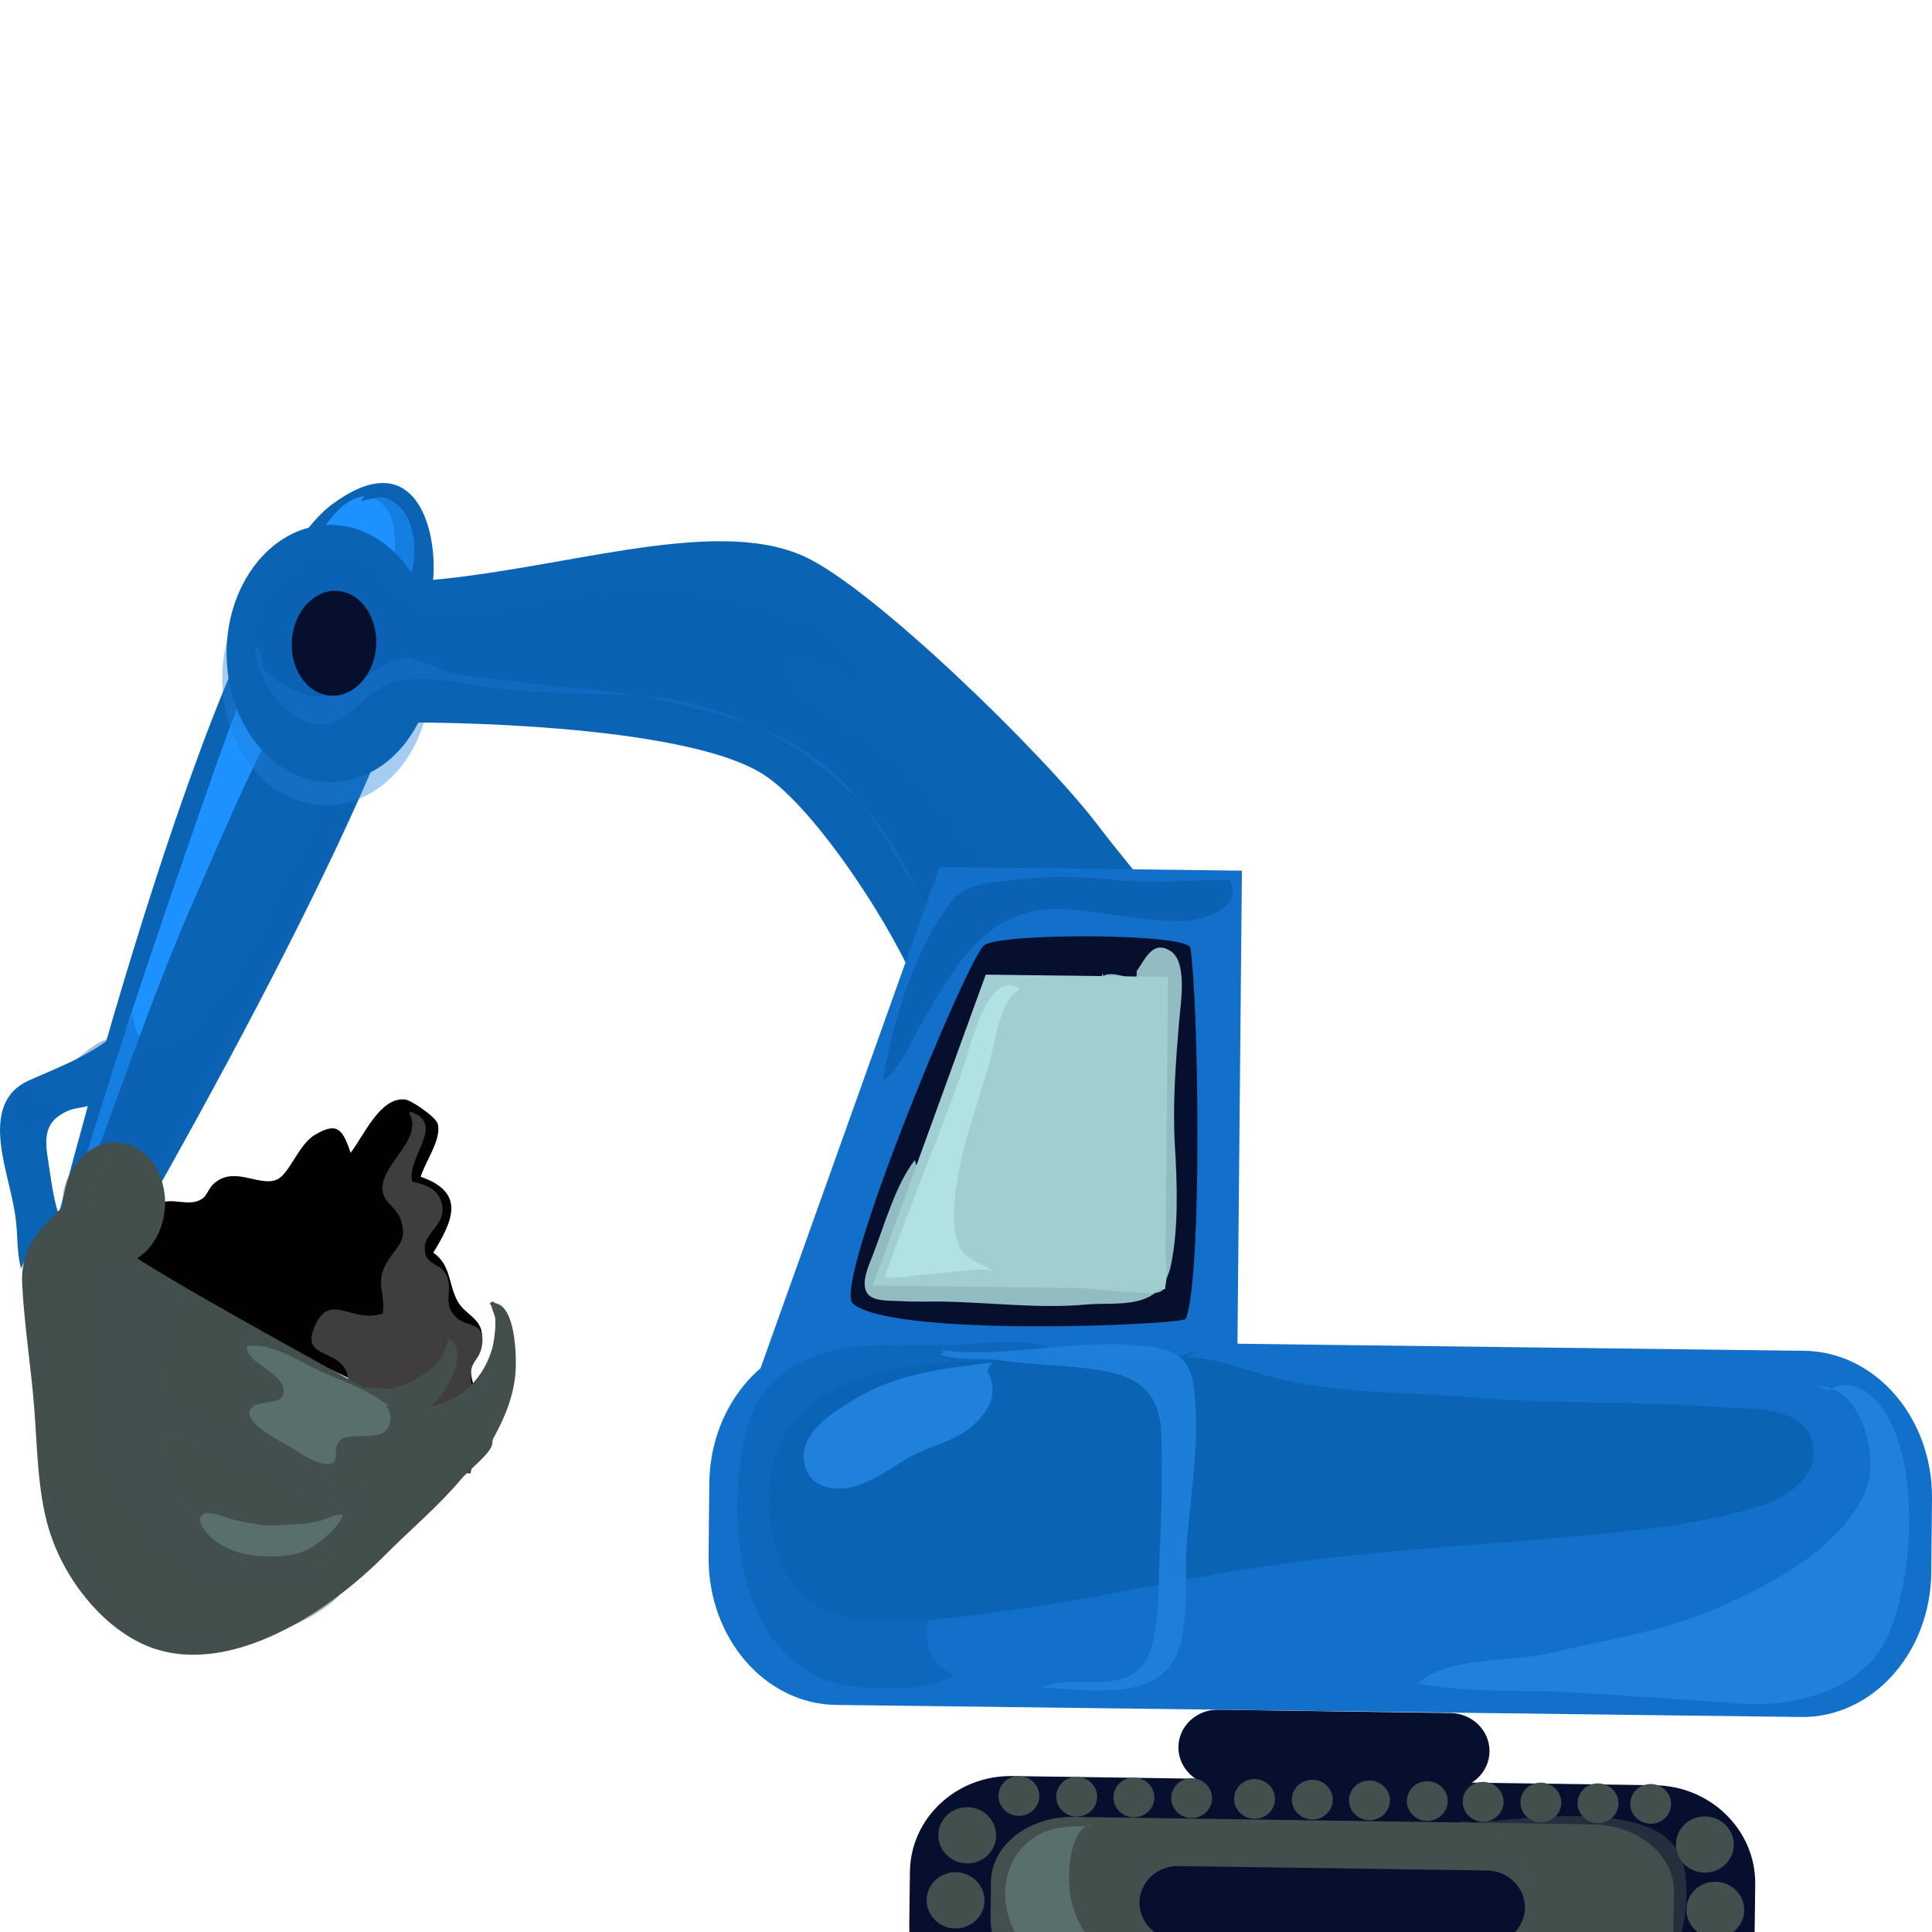 <svg width="32" height="32" viewBox="0 0 32 32" fill="none" xmlns="http://www.w3.org/2000/svg">
<g clip-path="url(#clip0_192_11064)">
<path d="M2.667 19.927C2.827 19.841 3.104 19.967 3.287 19.888C3.459 19.814 3.415 19.699 3.578 19.575C3.914 19.321 4.32 19.672 4.599 19.531C4.797 19.432 4.951 18.951 5.216 18.796C5.573 18.588 5.671 18.679 5.807 19.095C6.032 18.8 6.299 18.166 6.709 18.211C6.816 18.223 7.215 18.499 7.248 18.61C7.324 18.865 7.035 19.25 6.969 19.491C7.721 19.754 7.498 20.222 7.177 20.748C7.476 20.956 7.421 21.269 7.582 21.557C7.711 21.787 7.984 21.828 7.987 22.149C7.988 22.284 7.811 22.48 7.801 22.657C7.791 22.849 7.854 22.924 7.885 23.084C7.937 23.363 8 23.622 7.868 23.897C7.664 23.888 7.33 23.658 7.118 23.563C6.784 23.413 6.461 23.22 6.155 23.035C5.555 22.672 4.87 22.448 4.241 22.138C3.625 21.835 2.982 21.551 2.413 21.145C2.171 20.972 2.003 20.858 2.012 20.511C2.018 20.252 2.167 19.872 2.449 19.888L2.667 19.927Z" fill="#020100"/>
<path d="M6.783 18.446C7.002 18.861 6.364 19.252 6.335 19.647C6.315 19.912 6.551 19.964 6.636 20.199C6.77 20.574 6.545 20.654 6.39 20.941C6.217 21.261 6.388 21.43 6.34 21.753C5.868 21.929 5.49 21.42 5.243 21.905C4.912 22.553 5.659 22.294 5.763 22.803C5.807 23.017 5.639 23.035 5.762 23.241C5.868 23.419 6.277 23.538 6.445 23.639C6.816 23.865 7.362 24.407 7.795 24.404C7.831 24.148 7.972 23.96 7.984 23.7C7.997 23.408 7.839 23.166 7.803 22.89C7.757 22.525 7.948 22.562 7.986 22.266C8.035 21.875 7.727 21.998 7.545 21.809C7.324 21.579 7.506 21.391 7.401 21.136C7.303 20.897 7.033 20.98 7.035 20.668C7.037 20.415 7.355 20.3 7.329 20.005C7.302 19.709 7.08 19.628 6.825 19.569C6.74 19.151 7.399 18.603 6.789 18.412C6.755 18.479 6.811 18.457 6.818 18.485L6.783 18.446Z" fill="#3F3E3D"/>
<path d="M2.071 16.954C1.692 17.421 0.972 17.672 0.471 17.899C0.064 18.084 -0.045 18.465 0.016 18.962C0.067 19.384 0.209 19.78 0.262 20.198C0.294 20.453 0.279 20.77 0.349 21.011C0.423 20.832 0.538 20.651 0.66 20.512C0.767 20.389 0.925 20.352 1.02 20.232C0.884 19.936 0.848 19.525 0.793 19.195C0.725 18.775 0.777 18.562 1.11 18.405C1.254 18.337 1.458 18.349 1.589 18.267C1.7 18.199 1.724 18.083 1.772 17.926C1.854 17.654 2.001 17.36 2.042 17.075C2.027 17.06 2.008 17.056 1.992 17.043L2.071 16.954Z" fill="#0B63B4"/>
<path d="M1.619 21.422L0.764 20.934C0.764 20.934 3.468 9.901 5.476 8.373C6.89 7.299 7.264 8.802 7.169 9.648C6.84 12.605 1.619 21.422 1.619 21.422Z" fill="#0B63B4"/>
<path d="M6.038 8.22C5.463 8.25 4.96 9.443 4.713 9.933C4.275 10.801 3.905 11.749 3.577 12.681C2.795 14.911 2.042 17.102 1.358 19.367C1.263 19.683 1.175 20.018 1.132 20.351C1.851 18.514 2.457 16.61 3.256 14.809C3.668 13.88 4.056 12.917 4.544 12.038C4.814 11.553 5.136 10.895 5.552 10.57C5.785 10.39 6.033 10.449 6.275 10.316C6.489 10.198 6.637 9.943 6.747 9.7C6.965 9.222 6.899 8.382 6.363 8.243C6.256 8.216 6.033 8.297 5.972 8.301L6.038 8.22Z" fill="#1D91FF"/>
<path opacity="0.4" d="M5.85 8.272C6.038 8.125 6.321 8.276 6.435 8.482C6.663 8.889 6.467 9.745 6.383 10.17C6.103 11.577 5.532 12.956 4.915 14.196C4.426 15.177 3.904 16.211 3.192 16.986C2.852 17.357 2.258 17.545 2.2 16.791C1.883 17.463 1.617 18.212 1.4 18.932C1.246 19.44 0.812 20.284 0.904 20.832C0.948 21.099 1.215 21.273 1.452 21.216C1.815 21.128 2.058 20.53 2.23 20.194C2.751 19.18 3.291 18.17 3.845 17.18C4.755 15.543 5.658 13.908 6.374 12.128C6.777 11.123 7.39 9.553 6.834 8.485C6.666 8.162 6.254 7.862 5.973 8.214C6.005 8.155 5.99 8.103 6.009 8.044L5.85 8.272Z" fill="#0B63B4"/>
<path d="M2.23 20.194C1.756 21.062 1.993 20.408 1.908 20.352C1.809 20.287 2.188 19.341 2.069 19.265C1.768 19.069 1.634 19.308 1.453 19.55C1.046 20.093 0.328 20.399 0.367 21.251C0.399 21.937 0.513 22.63 0.567 23.318C0.618 23.974 0.621 24.691 0.806 25.316C1.066 26.19 1.752 27.016 2.512 27.291C3.818 27.763 5.426 26.718 6.38 25.755C6.804 25.328 7.259 24.952 7.651 24.485C7.758 24.358 8.108 24.089 8.149 23.934C8.226 23.647 7.668 23.897 7.467 23.782C6.374 23.162 2.156 20.889 1.973 20.617L2.23 20.194Z" fill="#424F4D"/>
<path d="M2.648 20.372C2.443 20.882 1.938 21.103 1.522 20.865C1.104 20.626 0.932 20.019 1.138 19.508C1.342 18.999 1.846 18.778 2.264 19.017C2.681 19.255 2.853 19.862 2.648 20.372Z" fill="#424F4D"/>
<path opacity="0.4" d="M2.042 19.023C1.842 18.892 1.573 19.362 1.506 19.528C1.346 19.922 1.477 20.2 1.81 20.352C2.082 20.477 2.644 20.31 2.66 19.872C2.588 20.382 2.361 20.987 1.841 20.887C1.481 20.818 1.08 20.38 1.04 19.938C0.992 19.4 1.586 18.758 2.019 18.995C2.035 18.978 2.019 18.974 2.014 18.954L2.042 19.023Z" fill="#424F4D"/>
<path opacity="0.4" d="M1.922 20.907C1.73 21.388 1.708 22.038 1.703 22.563C1.697 23.338 1.822 24.157 2.178 24.815C2.694 25.765 3.641 26.326 4.584 26.205C5.251 26.119 5.79 25.743 6.374 25.385C6.599 25.247 6.796 25.043 6.997 24.859C7.186 24.686 7.375 24.505 7.551 24.311C7.647 24.205 7.736 24.096 7.843 24.003C7.788 24.114 7.679 24.205 7.598 24.285C7.454 24.428 7.222 24.515 7.184 24.734C7.132 25.034 5.959 26.018 5.623 26.417C5.299 26.802 3.973 27.483 2.584 27.218C0.936 26.904 0.641 23.317 0.596 22.873C0.559 22.502 0.517 22.133 0.475 21.763C0.43 21.368 0.487 20.92 0.673 20.577C0.774 20.389 1.023 20.031 1.205 20.227C1.352 20.386 1.478 20.543 1.653 20.66C1.774 20.74 1.873 20.847 2.019 20.827C2 20.814 1.982 20.814 1.961 20.809L1.922 20.907Z" fill="#424F4D"/>
<path opacity="0.4" d="M6.517 23.306C6.586 23.416 6.52 23.58 6.467 23.679C6.417 23.769 6.358 23.832 6.321 23.934C6.28 24.047 6.275 24.163 6.246 24.281C6.186 24.532 6.038 24.718 5.929 24.938C5.828 25.139 5.757 25.36 5.662 25.566C5.51 25.898 5.303 26.236 5.049 26.463C4.853 26.637 4.624 26.748 4.431 26.922C4.634 26.974 4.944 26.72 5.121 26.617C5.358 26.479 5.599 26.366 5.824 26.203C6.2 25.931 6.531 25.597 6.86 25.256C7.116 24.99 7.39 24.741 7.641 24.47C7.737 24.366 7.833 24.262 7.936 24.167C7.988 24.119 8.125 24.019 8.109 23.924C8.066 23.68 7.743 23.892 7.638 23.904C7.499 23.919 7.353 23.776 7.226 23.712C6.98 23.588 6.749 23.421 6.499 23.299C6.492 23.325 6.507 23.319 6.518 23.334V23.306H6.517Z" fill="#424F4D"/>
<path opacity="0.3" d="M2.975 21.39C2.784 21.596 2.76 21.916 2.72 22.199C2.656 22.641 2.542 23.08 2.562 23.532C2.595 24.284 2.936 25.09 3.429 25.556C3.817 25.923 4.392 26.166 4.884 26.067C5.279 25.988 5.711 25.894 6.068 25.671C6.022 25.806 5.83 25.915 5.737 25.996C5.539 26.17 5.344 26.351 5.146 26.523C4.86 26.772 4.525 26.914 4.197 27.059C3.772 27.249 3.288 27.453 2.827 27.36C2.54 27.302 2.154 27.161 1.927 26.939C1.824 26.838 1.751 26.692 1.658 26.579C1.538 26.429 1.388 26.319 1.291 26.141C1.134 25.852 0.911 25.476 0.869 25.133C0.849 24.965 0.872 24.789 0.861 24.62C0.844 24.329 0.787 24.036 0.721 23.756C0.658 23.485 0.674 23.218 0.678 22.939C0.683 22.615 0.644 22.314 0.612 21.995C0.568 21.537 0.656 21.106 0.853 20.709C0.946 20.522 1.049 20.444 1.206 20.583C1.432 20.78 1.641 20.931 1.907 21.046C2.127 21.142 2.354 21.216 2.579 21.294C2.662 21.322 2.739 21.361 2.821 21.392C2.858 21.406 2.967 21.452 2.948 21.401L2.975 21.39Z" fill="#424F4D"/>
<path opacity="0.3" d="M0.799 22.285C1.091 22.363 1.397 22.59 1.666 22.741C2.007 22.931 2.358 23.089 2.707 23.256C3.089 23.439 3.456 23.664 3.838 23.848C4.266 24.055 4.697 24.252 5.128 24.455C5.509 24.634 5.852 24.896 6.244 25.04C6.349 25.078 6.447 25.105 6.553 25.13C6.583 25.137 6.664 25.137 6.658 25.193C6.651 25.281 6.424 25.19 6.386 25.181C6.173 25.129 5.918 25.118 5.735 24.976C5.646 24.907 5.569 24.823 5.475 24.77C5.388 24.721 5.324 24.734 5.232 24.724C4.988 24.696 4.756 24.474 4.523 24.386C4.22 24.269 3.927 24.152 3.64 23.987C3.312 23.798 2.962 23.701 2.603 23.647C2.266 23.596 1.867 23.505 1.529 23.579C1.316 23.625 0.848 23.898 0.868 24.219C0.801 24.112 0.825 23.819 0.816 23.687C0.802 23.481 0.795 23.271 0.761 23.07C0.737 22.936 0.82 22.34 0.7 22.282L0.799 22.285Z" fill="#424F4D"/>
<path opacity="0.4" d="M1.878 17.216C1.658 17.153 1.299 17.553 1.091 17.663C0.846 17.792 0.489 17.853 0.292 18.07C0.014 18.375 0.309 18.846 0.635 18.658C0.773 18.58 0.888 18.455 1.028 18.379C1.202 18.28 1.403 18.276 1.564 18.157C1.416 18.144 0.318 18.439 0.823 17.942C1.128 17.642 1.577 17.541 1.858 17.212C1.837 17.3 1.81 17.248 1.77 17.261L1.878 17.216Z" fill="#0B63B4"/>
<path d="M2.195 20.006C2.11 20.219 1.897 20.309 1.718 20.207C1.539 20.106 1.464 19.851 1.551 19.637C1.636 19.424 1.849 19.333 2.028 19.435C2.207 19.537 2.282 19.792 2.195 20.006Z" fill="#424F4D"/>
<path d="M6.663 23.303C7.178 23.39 7.742 23.169 8.05 22.641C8.151 22.468 8.238 22.265 8.24 22.052C8.241 21.863 8.166 21.745 8.124 21.587C8.548 21.506 8.569 22.516 8.531 22.811C8.48 23.231 8.312 23.579 8.12 23.914C8.034 23.8 7.834 23.853 7.713 23.859C7.549 23.867 7.467 23.843 7.316 23.756C7.061 23.611 6.865 23.405 6.608 23.276C6.603 23.323 6.625 23.342 6.651 23.376L6.663 23.303Z" fill="#424F4D"/>
<path d="M8.114 21.602C8.261 21.674 8.197 22.194 8.146 22.357C8.054 22.652 7.899 22.873 7.684 23.05C7.359 23.317 6.86 23.38 6.484 23.305C6.623 23.423 6.786 23.5 6.941 23.6C7.083 23.693 7.214 23.827 7.352 23.916C7.505 24.016 7.638 23.881 7.807 23.912C7.909 23.931 8.111 24.023 8.164 23.845C7.997 23.706 7.704 23.76 7.507 23.663C7.534 23.556 7.664 23.522 7.736 23.462C7.838 23.378 7.932 23.27 7.997 23.144C8.09 22.967 8.183 22.729 8.243 22.532C8.282 22.404 8.328 21.468 8.128 21.569L8.114 21.602Z" fill="#424F4D"/>
<path d="M6.038 22.987C6.194 22.958 6.36 23.033 6.527 22.987C6.698 22.942 6.878 22.862 7.03 22.755C7.134 22.682 7.239 22.592 7.312 22.478C7.374 22.379 7.38 22.274 7.437 22.174C7.817 22.399 7.326 23.217 7.075 23.32C6.718 23.466 6.253 23.171 5.957 22.944C5.949 22.957 5.946 22.973 5.937 22.988L6.038 22.987Z" fill="#424F4D"/>
<path opacity="0.6" d="M6.437 23.289C6.12 23.022 5.662 22.874 5.3 22.708C4.924 22.535 4.506 22.232 4.091 22.296C4.046 22.588 4.773 22.736 4.691 23.096C4.642 23.304 4.145 23.147 4.132 23.407C4.122 23.619 4.712 23.904 4.84 23.985C4.996 24.084 5.233 24.25 5.416 24.248C5.655 24.246 5.503 24.053 5.604 23.89C5.684 23.765 5.919 23.795 6.044 23.786C6.162 23.777 6.326 23.787 6.412 23.669C6.486 23.57 6.491 23.365 6.392 23.292L6.437 23.289Z" fill="#69847F"/>
<path opacity="0.6" d="M5.656 25.088C5.526 25.084 5.403 25.165 5.275 25.195C5.057 25.248 4.826 25.248 4.602 25.263C4.353 25.28 4.128 25.228 3.883 25.173C3.777 25.15 3.486 25.022 3.384 25.072C3.184 25.169 3.451 25.439 3.581 25.532C3.791 25.683 4.03 25.752 4.267 25.769C4.586 25.791 4.935 25.788 5.215 25.595C5.348 25.503 5.679 25.235 5.676 25.063L5.656 25.088Z" fill="#69847F"/>
<path opacity="0.4" d="M7.126 11.244C7.126 12.401 6.354 13.338 5.403 13.338C4.452 13.338 3.681 12.401 3.681 11.244C3.681 10.088 4.452 9.151 5.403 9.151C6.354 9.151 7.126 10.088 7.126 11.244Z" fill="#2081DD"/>
<path d="M18.181 13.665C17.31 12.513 14.466 9.734 13.316 9.214C11.791 8.524 9.241 9.466 6.895 9.627C6.575 9.046 6.027 8.673 5.418 8.695C4.468 8.731 3.723 9.713 3.754 10.889C3.786 12.065 4.58 12.99 5.531 12.954C6.121 12.933 6.634 12.543 6.929 11.968C6.929 11.968 11.294 11.956 12.65 12.831C13.505 13.383 14.816 15.392 15.21 16.413C15.71 17.715 16.519 19.211 17.479 19.175C18.53 19.136 19.622 17.895 19.584 16.452C19.549 15.136 18.94 14.669 18.181 13.665Z" fill="#0B63B4"/>
<path opacity="0.3" d="M4.147 10.796C4.364 11.2 4.34 11.519 4.729 11.807C5.084 12.069 5.484 12.122 5.864 11.887C6.263 11.64 6.463 11.374 6.947 11.37C7.496 11.365 8.072 11.411 8.62 11.463C10.565 11.648 12.422 11.71 14.039 13.147C15.286 14.256 15.684 16.063 16.599 17.482C16.943 18.015 17.34 18.399 17.915 18.117C18.163 17.996 18.418 17.794 18.583 17.547C18.766 17.273 19.072 16.55 18.791 16.266C18.338 16.712 17.834 16.078 17.514 15.696C17.196 15.314 16.954 14.852 16.629 14.479C16.308 14.11 15.96 13.775 15.634 13.413C14.685 12.362 13.662 11.498 12.383 11.223C10.719 10.866 9.008 11.308 7.362 10.711C6.902 10.543 6.819 10.167 6.504 9.798C6.234 9.482 5.833 9.291 5.468 9.291C4.901 9.292 3.86 10.263 4.212 11.034C4.176 10.994 4.147 11.009 4.106 10.982L4.147 10.796Z" fill="#0B63B4"/>
<path opacity="0.3" d="M4.19 10.788C4.158 11.44 4.646 12.066 5.193 12.131C5.549 12.172 5.743 11.981 5.992 11.71C6.301 11.371 6.508 11.321 6.928 11.343C8.525 11.429 10.243 11.172 11.781 11.765C12.522 12.051 13.225 12.303 13.875 12.824C14.082 12.988 14.29 13.177 14.466 13.383C14.659 13.609 14.846 14.072 15.101 14.153C14.761 13.333 14.065 12.682 13.429 12.212C13.132 11.992 13.037 11.983 13.063 11.594C13.069 11.514 13.174 11.469 13.177 11.391C13.181 11.294 13.043 11.195 13.061 11.101C13.164 10.577 13.893 11.272 14.125 11.33C14.669 11.465 14.145 10.842 13.945 10.642C13.358 10.053 12.575 10.006 11.851 9.852C11.091 9.691 10.307 9.658 9.541 9.815C8.916 9.942 8.298 10.055 7.672 10.168C7.048 10.282 6.853 9.996 6.405 9.534C5.629 8.728 4.194 9.366 4.255 10.669C4.263 10.834 4.259 10.949 4.329 11.102C4.309 11.129 4.282 11.132 4.25 11.112L4.19 10.788Z" fill="#0B63B4"/>
<path opacity="0.3" d="M4.232 10.781C4.272 11.301 4.705 11.854 5.132 11.974C5.761 12.15 5.952 11.465 6.488 11.311C7.062 11.146 7.73 11.352 8.314 11.412C9.029 11.487 9.725 11.49 10.436 11.51C11.808 11.549 13.234 12.217 14.255 13.296C15.099 14.185 15.374 15.3 15.937 16.423C16.173 16.892 16.853 18.463 17.464 18.004C17.087 17.732 16.734 17.658 16.444 17.177C16.151 16.691 15.916 16.142 15.652 15.63C15.276 14.898 14.873 14.201 14.433 13.536C13.5 12.125 12.153 11.868 10.754 11.556C10.066 11.403 9.382 11.408 8.684 11.304C8.344 11.253 8.008 11.239 7.667 11.184C7.374 11.136 7.13 10.991 6.855 10.919C6.389 10.799 5.991 11.374 5.526 11.495C5.245 11.567 5.074 11.543 4.823 11.406C4.698 11.338 4.47 11.24 4.377 11.09C4.307 10.977 4.349 10.86 4.293 10.743C4.276 10.73 4.26 10.715 4.244 10.702L4.232 10.781Z" fill="#1E7ED9"/>
<path d="M6.199 10.896C6.081 11.357 5.688 11.622 5.319 11.489C4.95 11.355 4.747 10.873 4.865 10.413C4.983 9.952 5.376 9.687 5.744 9.82C6.112 9.954 6.315 10.436 6.199 10.896Z" fill="#070F2F"/>
<path d="M29.061 32.102C29.051 32.993 28.29 33.705 27.362 33.691L16.723 33.539C15.795 33.525 15.051 32.792 15.06 31.901L15.071 31.005C15.08 30.114 15.841 29.403 16.768 29.417L27.409 29.569C28.337 29.582 29.081 30.315 29.072 31.205L29.061 32.102Z" fill="#070F2F"/>
<path d="M24.671 29.01C24.667 29.356 24.372 29.633 24.011 29.628L20.166 29.573C19.805 29.567 19.515 29.282 19.518 28.936C19.522 28.59 19.819 28.313 20.179 28.318L24.025 28.373C24.385 28.379 24.675 28.663 24.671 29.01Z" fill="#070F2F"/>
<path d="M27.718 31.938C27.712 32.542 27.098 33.024 26.349 33.013L17.752 32.89C17.002 32.879 16.399 32.381 16.406 31.776L16.413 31.169C16.42 30.565 17.032 30.083 17.783 30.094L26.38 30.217C27.129 30.228 27.731 30.726 27.725 31.331L27.718 31.938Z" fill="#424F4D"/>
<path d="M25.258 31.6C25.253 31.936 24.967 32.205 24.616 32.2L19.501 32.127C19.151 32.121 18.869 31.845 18.873 31.509C18.878 31.172 19.165 30.903 19.514 30.908L24.63 30.981C24.981 30.986 25.262 31.263 25.258 31.6Z" fill="#070F2F"/>
<path d="M16.499 30.405C16.497 30.662 16.28 30.867 16.017 30.864C15.752 30.861 15.539 30.65 15.542 30.393C15.544 30.136 15.761 29.93 16.026 29.933C16.289 29.936 16.501 30.148 16.499 30.405Z" fill="#424F4D"/>
<path d="M16.307 31.481C16.304 31.739 16.087 31.945 15.823 31.941C15.558 31.938 15.346 31.726 15.348 31.469C15.35 31.213 15.567 31.007 15.831 31.01C16.096 31.014 16.308 31.225 16.307 31.481Z" fill="#424F4D"/>
<path d="M27.759 30.546C27.757 30.802 27.969 31.014 28.233 31.017C28.497 31.02 28.715 30.814 28.717 30.558C28.72 30.3 28.507 30.089 28.242 30.086C27.978 30.082 27.761 30.288 27.759 30.546Z" fill="#424F4D"/>
<path d="M27.932 31.627C27.93 31.884 28.142 32.096 28.407 32.099C28.671 32.102 28.887 31.896 28.89 31.639C28.892 31.382 28.68 31.171 28.416 31.168C28.151 31.164 27.934 31.37 27.932 31.627Z" fill="#424F4D"/>
<path d="M17.215 29.751C17.213 29.933 17.06 30.079 16.873 30.076C16.686 30.074 16.535 29.924 16.538 29.743C16.539 29.561 16.692 29.415 16.879 29.418C17.066 29.42 17.217 29.569 17.215 29.751Z" fill="#424F4D"/>
<path d="M18.172 29.763C18.17 29.945 18.017 30.091 17.831 30.089C17.644 30.086 17.493 29.937 17.494 29.755C17.496 29.574 17.649 29.428 17.836 29.43C18.023 29.432 18.174 29.581 18.172 29.763Z" fill="#424F4D"/>
<path d="M19.12 29.775C19.118 29.957 18.965 30.102 18.778 30.1C18.591 30.098 18.44 29.948 18.442 29.767C18.444 29.585 18.597 29.439 18.783 29.442C18.971 29.444 19.121 29.594 19.12 29.775Z" fill="#424F4D"/>
<path d="M20.076 29.787C20.074 29.969 19.921 30.115 19.734 30.112C19.547 30.11 19.397 29.96 19.399 29.779C19.401 29.597 19.554 29.451 19.74 29.453C19.927 29.456 20.077 29.605 20.076 29.787Z" fill="#424F4D"/>
<path d="M21.118 29.8C21.117 29.982 20.964 30.128 20.776 30.125C20.589 30.123 20.439 29.973 20.44 29.792C20.442 29.61 20.596 29.464 20.782 29.466C20.97 29.469 21.12 29.619 21.118 29.8Z" fill="#424F4D"/>
<path d="M22.075 29.812C22.073 29.994 21.921 30.139 21.733 30.137C21.546 30.135 21.396 29.985 21.397 29.804C21.399 29.622 21.552 29.476 21.74 29.479C21.927 29.481 22.076 29.63 22.075 29.812Z" fill="#424F4D"/>
<path d="M23.022 29.824C23.02 30.006 22.867 30.151 22.68 30.149C22.494 30.147 22.343 29.997 22.344 29.816C22.346 29.634 22.5 29.488 22.686 29.491C22.873 29.493 23.024 29.642 23.022 29.824Z" fill="#424F4D"/>
<path d="M23.979 29.836C23.977 30.017 23.824 30.163 23.637 30.161C23.45 30.159 23.3 30.009 23.302 29.828C23.303 29.646 23.456 29.5 23.643 29.503C23.83 29.505 23.981 29.654 23.979 29.836Z" fill="#424F4D"/>
<path d="M24.904 29.847C24.902 30.029 24.748 30.175 24.561 30.173C24.375 30.17 24.224 30.021 24.226 29.839C24.227 29.657 24.381 29.512 24.567 29.514C24.755 29.516 24.906 29.666 24.904 29.847Z" fill="#424F4D"/>
<path d="M25.86 29.859C25.858 30.041 25.705 30.187 25.519 30.184C25.331 30.182 25.181 30.032 25.183 29.85C25.184 29.669 25.337 29.523 25.524 29.526C25.711 29.528 25.861 29.678 25.86 29.859Z" fill="#424F4D"/>
<path d="M26.807 29.871C26.806 30.053 26.652 30.199 26.465 30.197C26.279 30.194 26.128 30.044 26.129 29.863C26.131 29.681 26.284 29.536 26.471 29.538C26.658 29.54 26.809 29.689 26.807 29.871Z" fill="#424F4D"/>
<path d="M27.679 29.882C27.677 30.064 27.525 30.21 27.338 30.207C27.151 30.205 27 30.056 27.002 29.873C27.004 29.692 27.157 29.547 27.344 29.549C27.531 29.551 27.681 29.7 27.679 29.882Z" fill="#424F4D"/>
<path opacity="0.5" d="M24.181 30.167C24.712 30.175 25.156 30.39 25.371 30.881C25.58 31.361 25.594 31.839 25.146 32.189C24.824 32.442 24.436 32.637 24.059 32.801C23.749 32.937 23.294 33.123 22.946 33.091C23.845 33.103 24.754 33.113 25.652 33.086C26.015 33.074 26.404 33.023 26.751 32.923C26.985 32.857 27.269 32.797 27.458 32.642C27.883 32.296 27.962 31.633 27.924 31.128C27.881 30.518 27.484 30.265 26.907 30.152C26.064 29.987 25.123 30.148 24.278 30.19C24.28 30.214 24.267 30.211 24.256 30.222L24.181 30.167Z" fill="#424F4D"/>
<path opacity="0.6" d="M18.095 30.234C17.826 30.189 17.728 30.721 17.715 30.893C17.687 31.23 17.723 31.539 17.875 31.845C18.126 32.349 18.483 32.438 18.923 32.719C18.279 32.701 17.347 32.715 16.923 32.173C16.486 31.613 16.555 30.701 17.253 30.363C17.366 30.308 17.504 30.279 17.628 30.263C17.696 30.255 17.764 30.252 17.834 30.249C17.863 30.247 18.038 30.252 17.964 30.251L18.095 30.234Z" fill="#69847F"/>
<path d="M20.488 23.145L12.46 23.045L15.563 14.359L20.57 14.421L20.488 23.145Z" fill="#1270CA"/>
<path d="M31.988 26.042C31.976 27.38 31.01 28.453 29.831 28.439L13.849 28.239C12.67 28.224 11.725 27.127 11.737 25.789L11.748 24.571C11.761 23.233 12.727 22.16 13.906 22.174L29.887 22.374C31.066 22.389 32.012 23.486 32 24.824L31.988 26.042Z" fill="#1270CA"/>
<path d="M19.641 21.844C19.602 21.942 14.77 22.161 14.126 21.59C13.78 21.283 16.02 15.879 16.299 15.658C16.565 15.446 19.678 15.457 19.716 15.7C19.854 16.584 19.916 21.155 19.641 21.844Z" fill="#070F2F"/>
<path d="M19.299 21.352L14.457 21.291L16.327 16.143L19.347 16.181L19.299 21.352Z" fill="#A1CFD1"/>
<path opacity="0.9" d="M18.827 16.086C18.835 16.299 18.729 16.514 18.652 16.699C18.493 17.079 18.346 17.482 18.166 17.848C17.842 18.505 17.338 19.195 16.786 19.601C16.397 19.887 16.026 19.964 15.605 19.732C15.405 19.622 15.213 19.472 15.152 19.215C14.845 19.603 14.653 20.274 14.465 20.766C14.391 20.958 14.219 21.31 14.404 21.463C14.521 21.559 14.787 21.542 14.921 21.551C15.141 21.565 15.364 21.555 15.584 21.558C16.378 21.568 17.189 21.679 17.978 21.608C18.512 21.559 19.23 21.726 19.394 20.956C19.522 20.354 19.498 19.594 19.46 18.977C19.419 18.291 19.474 17.589 19.531 16.907C19.556 16.614 19.671 15.931 19.386 15.751C19.046 15.535 18.938 15.996 18.757 16.166L18.827 16.086Z" fill="#A1CFD1"/>
<path opacity="0.6" d="M16.881 16.407C16.568 16.511 16.475 17.303 16.389 17.606C16.233 18.15 16.033 18.682 15.914 19.239C15.834 19.613 15.751 20.119 15.841 20.505C15.931 20.887 16.193 20.866 16.434 21.041C16.156 20.999 15.819 21.074 15.537 21.089C15.24 21.104 14.954 21.179 14.653 21.157C15.046 20.027 15.535 18.883 15.937 17.738C16.064 17.374 16.365 15.971 16.915 16.401C16.894 16.38 16.872 16.36 16.848 16.346L16.881 16.407Z" fill="#BDEFEF"/>
<path opacity="0.9" d="M18.288 16.181C18.354 16.479 18.456 16.752 18.484 17.061C18.529 17.557 18.492 18.032 18.409 18.517C18.295 19.192 18.095 19.769 17.627 20.206C17.162 20.64 16.485 21.12 15.888 21.216C16.226 21.249 16.577 21.175 16.919 21.213C17.203 21.244 17.488 21.302 17.772 21.322C18.197 21.351 18.613 21.411 19.042 21.418C19.287 21.422 19.329 21.35 19.32 21.051C19.305 20.64 19.257 20.234 19.26 19.818C19.268 19.029 19.247 18.237 19.248 17.454C19.248 17.2 19.364 16.346 19.142 16.206C19.034 16.137 18.831 16.202 18.705 16.186C18.563 16.168 18.392 16.087 18.253 16.174C18.255 16.156 18.256 16.137 18.255 16.119L18.288 16.181Z" fill="#A1CFD1"/>
<path d="M19.817 22.368C19.301 22.601 18.485 22.436 17.929 22.458C17.135 22.489 16.326 22.51 15.537 22.572C14.137 22.682 12.425 23.268 12.782 25.363C13.059 26.99 14.453 26.92 15.606 26.81C17.48 26.631 19.338 26.175 21.205 25.907C22.699 25.694 24.197 25.611 25.696 25.48C26.825 25.38 28.088 25.282 29.182 24.937C29.55 24.822 30.152 24.456 30.026 23.91C29.877 23.267 28.996 23.346 28.581 23.313C27.194 23.203 25.811 23.264 24.424 23.148C23.278 23.053 22.148 23.094 21.022 22.799C20.777 22.734 19.695 22.342 19.58 22.543L19.817 22.368Z" fill="#0B63B4"/>
<path d="M30.088 22.971C30.783 22.886 31.166 24.107 30.886 24.726C30.452 25.686 29.276 26.269 28.453 26.629C27.558 27.02 26.546 27.178 25.611 27.393C24.967 27.541 24.021 27.423 23.479 27.881C24.323 28.049 25.233 27.98 26.09 28.034C26.994 28.091 27.907 28.145 28.804 28.217C29.542 28.277 30.552 28.089 31.079 27.415C31.748 26.559 31.943 23.618 30.821 23.002C30.671 22.919 30.437 22.916 30.306 23.024L30.088 22.971Z" fill="#2081DD"/>
<path opacity="0.6" d="M17.609 22.437C17.173 22.089 16.174 22.273 15.655 22.277C15.152 22.281 14.614 22.255 14.128 22.307C13.42 22.384 12.617 22.761 12.388 23.605C11.925 25.309 12.309 27.703 14.107 27.928C14.583 27.988 15.404 28.015 15.827 27.746C14.295 27.173 16.866 24.195 17.605 23.764C17.959 23.557 18.627 23.512 18.465 22.929C18.351 22.519 17.829 22.251 17.505 22.473C17.52 22.42 17.549 22.379 17.592 22.349L17.609 22.437Z" fill="#0B62B4"/>
<path d="M16.436 22.564C15.603 22.68 14.88 22.725 14.104 23.207C13.822 23.383 13.291 23.695 13.313 24.145C13.337 24.63 13.791 24.706 14.112 24.63C14.499 24.539 14.841 24.236 15.203 24.066C15.492 23.931 15.818 23.857 16.075 23.643C16.37 23.397 16.563 23.079 16.35 22.698L16.436 22.564Z" fill="#2081DD"/>
<path opacity="0.9" d="M15.586 22.364C16.622 22.496 17.724 22.197 18.776 22.28C19.194 22.313 19.672 22.326 19.762 22.912C19.89 23.758 19.73 24.671 19.659 25.521C19.611 26.085 19.719 27.057 19.431 27.518C18.998 28.211 17.885 27.954 17.253 27.956C17.725 27.712 18.516 28.064 18.914 27.595C19.217 27.239 19.18 26.311 19.203 25.852C19.237 25.157 19.255 24.448 19.236 23.762C19.217 23.082 18.863 22.813 18.301 22.71C17.733 22.605 17.148 22.618 16.578 22.532C16.254 22.483 15.889 22.549 15.585 22.433C15.602 22.419 15.619 22.404 15.634 22.388L15.586 22.364Z" fill="#2081DD"/>
<path d="M20.342 14.575C19.736 14.571 19.124 14.637 18.514 14.575C17.946 14.518 17.409 14.502 16.849 14.57C16.458 14.617 15.991 14.604 15.722 14.975C15.236 15.646 14.907 16.541 14.725 17.387C14.69 17.548 14.636 17.731 14.636 17.891C14.879 17.728 15.072 17.293 15.222 17.024C15.421 16.668 15.616 16.33 15.851 16.005C16.338 15.332 16.909 15.001 17.68 15.061C18.312 15.109 18.949 15.263 19.592 15.256C19.874 15.253 20.657 15.057 20.346 14.537L20.342 14.575Z" fill="#0B62B4"/>
</g>
<defs>
<clipPath id="clip0_192_11064">
<rect width="32" height="32" fill="white"/>
</clipPath>
</defs>
</svg>
